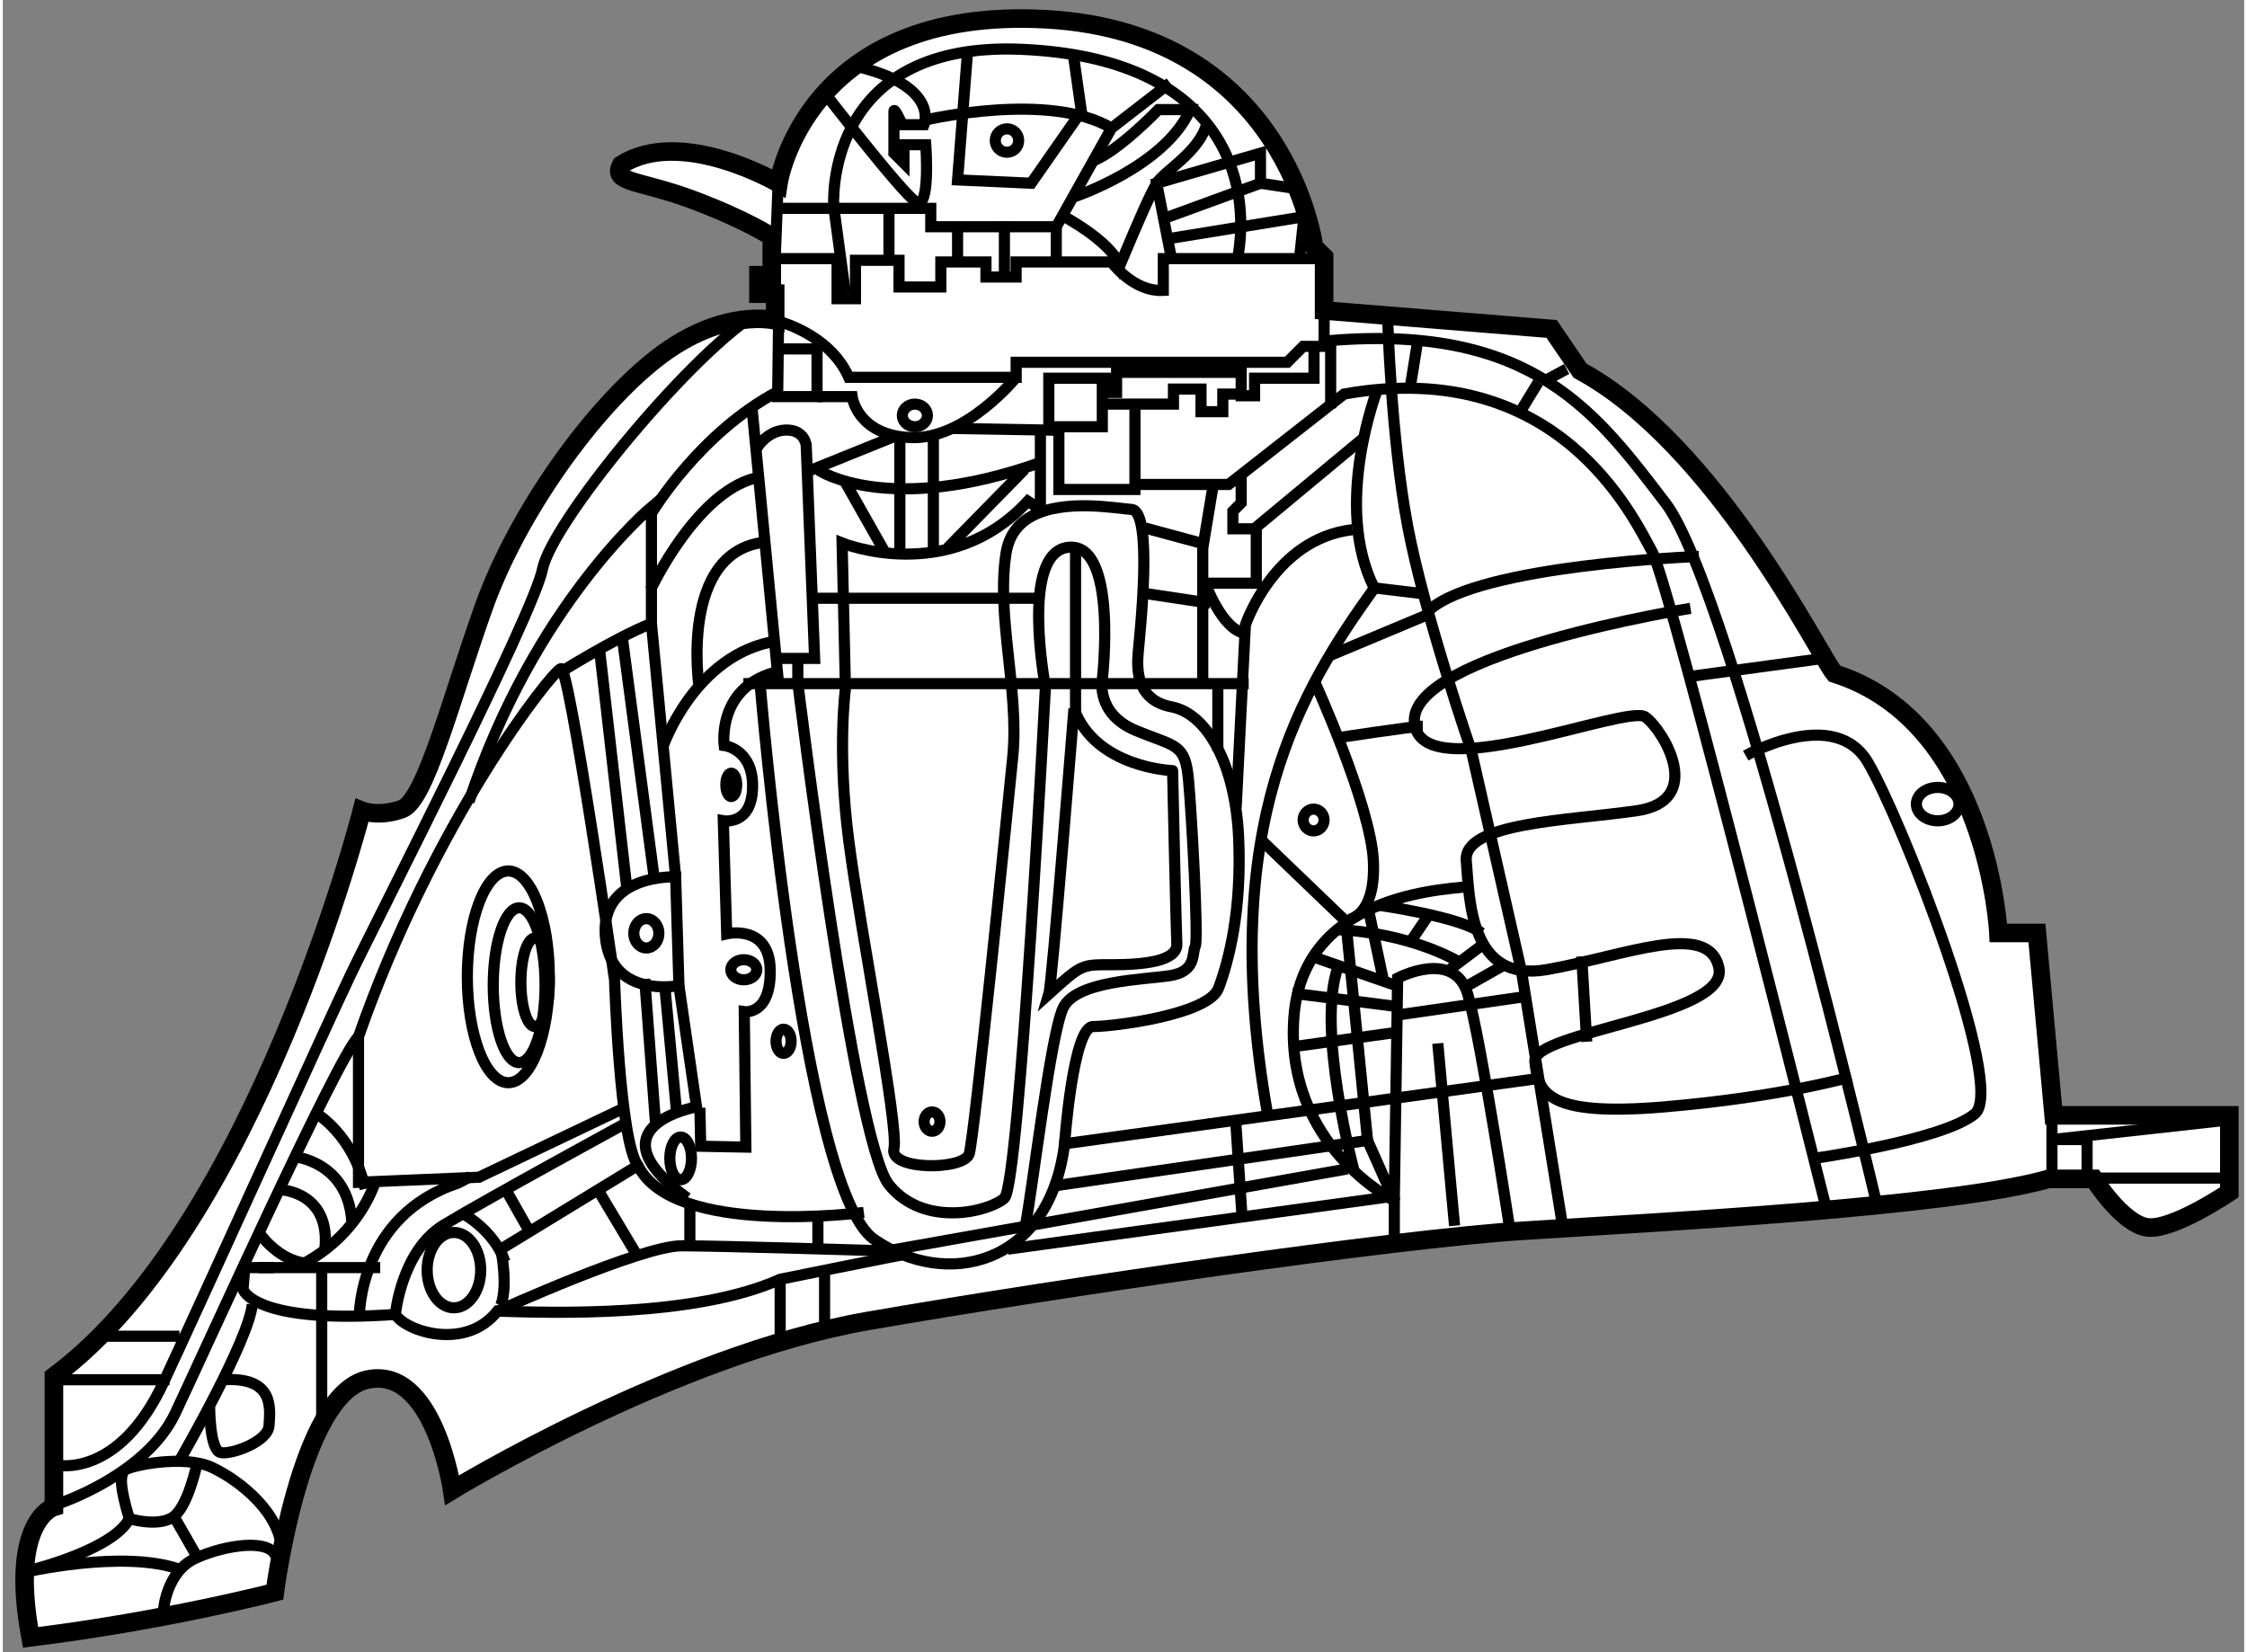 <?xml version="1.0" encoding="utf-8"?>
<!-- Generator: Adobe Illustrator 15.1.0, SVG Export Plug-In . SVG Version: 6.00 Build 0)  -->
<!DOCTYPE svg PUBLIC "-//W3C//DTD SVG 1.1//EN" "http://www.w3.org/Graphics/SVG/1.1/DTD/svg11.dtd">
<svg version="1.1" xmlns="http://www.w3.org/2000/svg" xmlns:xlink="http://www.w3.org/1999/xlink" x="0px" y="0px" width="244.8px"
	 height="180px" viewBox="21.773 118.228 60.363 44.496" enable-background="new 0 0 244.8 180" xml:space="preserve">
	
<rect x="21.773" y="118.228" width="60.363" height="44.496" fill="#808080" stroke="none"/>
	
<g><path fill="#FFFFFF" stroke="#000000" stroke-width="0.5" d="M42.663,123.163c0,0-2.613-1.532-4.236-0.495
			c-0.27,0.495,0.497,0.405,1.938,0.945c1.442,0.542,2.117,0.993,2.117,0.993v1.034h-0.359v0.497h0.451v0.721
			c0,0-1.397-0.36-3.155,0.992c-1.758,1.351-3.785,4.191-4.688,6.714c-0.901,2.524-1.577,5.227-2.208,5.453
			c-0.63,0.227-1.081,0.045-1.081,0.045s-2.84,11.177-8.292,15.233c0,2.251,0,3.515,0,3.515s-1.217,0.363-0.63,3.514
			c3.65-0.45,6.579-1.216,6.579-1.216s0.677-5.317,2.479-5.723c1.803-0.406,2.297,2.975,2.297,2.975s5.996-3.651,11.178-4.554
			c5.182-0.901,14.151-2.207,17.666-2.433c3.515-0.226,11.49-0.631,14.149-1.397c1.218,0,1.218,0,1.218,0s0.766,1.217,1.442,1.306
			c0.676,0.092,2.208-0.945,2.208-0.945v-2.071h-4.732l-0.45-4.912h-1.037c0,0-0.271-5.679-4.417-6.987
			c-0.406-0.494-3.199-6.174-6.85-8.156c-0.766-1.125-0.766-1.125-0.766-1.125l-6.127-0.497v-1.442l-0.271-0.269
			c0,0-0.721-5.771-7.211-6.131C43.384,118.386,42.663,123.163,42.663,123.163z"></path><path fill="none" stroke="#000000" stroke-width="0.3" d="M67.225,134.611c0,0-7.571,1.214-7.436,3.063
			c0.135,1.848,5.724-0.497,6.219-0.137c0.496,0.362,1.623,2.254-0.226,2.524c-1.848,0.27-4.688,0.315-4.596,1.353
			c0.089,1.036,0.089,3.288,2.161,2.928c2.074-0.359,4.372-1.352,4.643-0.045c0.27,1.307-5.046,1.713-4.957,2.523
			c0.09,0.811,0.27,1.488,3.47,1.219c3.198-0.271,5.049-0.813,5.049-0.813"></path><path fill="none" stroke="#000000" stroke-width="0.3" d="M68.712,138.578c0,0,2.386-1.355,3.29,0.179
			c0.902,1.53,3.739,8.742,2.884,9.464c-0.856,0.721-4.415,1.216-4.415,1.216"></path><path fill="none" stroke="#000000" stroke-width="0.3" d="M72.272,150.788c0,0-3.92-16.675-5.724-19.017
			c-1.803-2.343-3.516-4.823-9.014-4.372v1.826"></path><path fill="none" stroke="#000000" stroke-width="0.3" d="M59.067,126.767c0,0,0.09,3.246,0.541,5.634
			c0.452,2.39,1.713,6.04,1.713,6.04l1.352,5.949l1.127,6.984"></path><line fill="none" stroke="#000000" stroke-width="0.3" x1="64.43" y1="146.283" x2="64.294" y2="143.984"></line><path fill="none" stroke="#000000" stroke-width="0.3" d="M59.248,151.779v-1.216c0,0-2.974-1.487-2.703-4.958
			c0.27-3.469,4.416-3.424,4.821-3.514"></path><line fill="none" stroke="#000000" stroke-width="0.3" x1="60.419" y1="146.328" x2="60.87" y2="151.239"></line><path fill="none" stroke="#000000" stroke-width="0.3" d="M42.574,126.858c0,0,1.441,0.316,1.983,1.532c2.479,0,4.507,0,4.507,0
			v-0.405h7.3l0.429-0.429h0.564v-0.969"></path><path fill="none" stroke="#000000" stroke-width="0.3" d="M42.663,122.938l-0.089,2.255h1.667v1.079h0.495v-1.034h1.173v0.719
			h1.126v-0.674h1.215v0.405h0.812v-0.405h2.567c0,0,0.587,0.811,1.397,0.766c0-0.856,0-0.856,0-0.856h4.282"></path><polyline fill="none" stroke="#000000" stroke-width="0.3" points="42.754,123.839 46.764,123.839 46.764,124.334 50.144,124.334 
			51.631,121.679 53.207,120.46 		"></polyline><path fill="none" stroke="#000000" stroke-width="0.3" d="M55.011,125.282c0.45-2.254-0.45-5.499-5.813-5.726
			c-5.362-0.224-5.047,4.238-5.047,4.238l0.315,2.343"></path><polyline fill="none" stroke="#000000" stroke-width="0.3" points="47.756,119.604 47.486,123.073 49.468,123.163 50.82,121.226 
			50.596,119.648 		"></polyline><path fill="none" stroke="#000000" stroke-width="0.3" d="M46.674,121.449c0,0,3.29-0.764,4.957,0.229"></path><line fill="none" stroke="#000000" stroke-width="0.3" x1="47.486" y1="124.424" x2="47.486" y2="125.327"></line><line fill="none" stroke="#000000" stroke-width="0.3" x1="48.747" y1="124.2" x2="48.747" y2="125.641"></line><line fill="none" stroke="#000000" stroke-width="0.3" x1="50.144" y1="124.334" x2="50.144" y2="125.237"></line><path fill="none" stroke="#000000" stroke-width="0.3" d="M50.279,124.019c0,0,1.307,0.676,1.578,1.354
			c0.586-1.398,0.811-1.894,0.991-2.209c0.18-0.315,1.173-0.855,1.352-1.622"></path><path fill="none" stroke="#000000" stroke-width="0.3" d="M50.641,123.523c0,0,2.432-0.811,3.109-2.343c-0.856,0-0.856,0-0.856,0
			s-1.127,1.172-1.803,1.396"></path><path fill="none" stroke="#000000" stroke-width="0.3" d="M43.836,120.639c0,0,2.117,2.749,2.523,3.021
			c0.405,0.269,0.27-1.534,0.27-1.534h-0.587v0.497l-0.27-0.27c0,0,0-0.992,0-1.127c0-0.135,0.225,0.36,0.225,0.36h0.587
			c0,0,0.407-0.991-1.667-1.531"></path><polyline fill="none" stroke="#000000" stroke-width="0.3" points="53.035,124.116 55.643,123.163 55.643,122.353 52.848,123.163 
			53.035,124.116 53.255,125.237 		"></polyline><polyline fill="none" stroke="#000000" stroke-width="0.3" points="53.207,124.649 56.814,124.064 56.68,125.327 		"></polyline><line fill="none" stroke="#000000" stroke-width="0.3" x1="55.643" y1="123.163" x2="56.544" y2="123.3"></line><line fill="none" stroke="#000000" stroke-width="0.3" x1="45.638" y1="123.884" x2="45.638" y2="125.282"></line><line fill="none" stroke="#000000" stroke-width="0.3" x1="59.879" y1="127.399" x2="59.654" y2="128.796"></line><line fill="none" stroke="#000000" stroke-width="0.3" x1="62.627" y1="129.336" x2="63.123" y2="128.525"></line><line fill="none" stroke="#000000" stroke-width="0.3" x1="63.304" y1="128.481" x2="63.89" y2="128.165"></line><line fill="none" stroke="#000000" stroke-width="0.3" x1="70.784" y1="135.961" x2="67.134" y2="136.456"></line><path fill="none" stroke="#000000" stroke-width="0.3" d="M67.45,133.213c0,0-5.904,0.225-7.255,1.441"></path><path fill="none" stroke="#000000" stroke-width="0.3" d="M58.797,128.706c0,0-1.216,3.112-0.089,5.362
			c-1.939,2.704-4.237,6.355-2.884,14.105"></path><polyline fill="none" stroke="#000000" stroke-width="0.3" points="30.361,156.422 30.361,152.366 28.648,152.366 31.937,152.366 
					"></polyline><line fill="none" stroke="#000000" stroke-width="0.3" x1="41.717" y1="136.639" x2="55.326" y2="136.639"></line><path fill="none" stroke="#000000" stroke-width="0.3" d="M42.167,136.639c0,0,1.127,13.608,3.065,14.961
			c1.938,1.354,4.731,0.722,5.136-2.568l12.754-1.759"></path><path fill="none" stroke="#000000" stroke-width="0.3" d="M49.784,131.997l-0.407-0.271c-2.119,2.297-5.001,1.126-5.001,1.126
			l0.09,3.92c0,0-0.226,1.666,0.09,4.1c0.314,2.436,1.353,7.705,1.216,8.293c-0.135,0.586,1.894,0.586,2.028,0.134
			c0.136-0.45,0.992-8.877,1.171-10.68c0.18-1.803-0.449-3.785-0.179-5.497c0.079-0.494,0.344-0.807,0.698-0.996
			c0.87-0.467,2.265-0.209,2.682-0.178c0.585,0.045,0.224,3.336,0.18,3.831c-0.045,0.498-0.045,1.309,0.902,1.487
			c0.945,0.182,1.711,1.534,1.801,3.516c0.09,1.982-0.27,3.336-0.54,4.057c-0.271,0.721-2.84,1.035-3.38,1.035
			c-0.542,0-0.767,3.156-0.767,3.156"></path><line fill="none" stroke="#000000" stroke-width="0.3" x1="43.609" y1="134.34" x2="49.647" y2="134.34"></line><line fill="none" stroke="#000000" stroke-width="0.3" x1="52.488" y1="134.203" x2="54.291" y2="134.475"></line><line fill="none" stroke="#000000" stroke-width="0.3" x1="52.533" y1="132.447" x2="54.2" y2="132.898"></line><path fill="none" stroke="#000000" stroke-width="0.3" d="M46.089,152.005c0,0-0.271,0.045-3.38,0.675
			c-2.298,1.037-6.174,0.903-7.616,0.858c-0.856,1.081-2.478,0.541-2.748,0.089c-3.831,0.271-4.102-0.674-4.102-0.674l0.046-0.587
			h0.788"></path><path fill="none" stroke="#000000" stroke-width="0.3" d="M38.473,148.083l-3.876,1.849l-3.245,0.136c0,0,0-0.315,0-3.921
			c2.028-5.815,5.227-9.868,5.454-9.913c0.226-0.045,1.442,8.381,1.442,8.381s0.135,4.372,0.63,5.001
			c0.947,1.941,6.084,1.264,6.084,1.264"></path><path fill="none" stroke="#000000" stroke-width="0.3" d="M50.144,150.157l8.383-1.216l0.72,1.622l0.091-5.994
			c0,0,1.532-0.811,1.893,0.45c0.36,1.264,1.127,6.31,1.127,6.31"></path><polyline fill="none" stroke="#000000" stroke-width="0.3" points="58.527,148.941 57.941,143.037 55.687,140.873 		"></polyline><path fill="none" stroke="#000000" stroke-width="0.3" d="M35.093,153.538c0,0,3.875-1.759,4.958-1.759
			c1.082,0,5.542,0.137,5.542,0.137l12.393-2.209"></path><line fill="none" stroke="#000000" stroke-width="0.3" x1="48.838" y1="151.869" x2="59.022" y2="150.471"></line><line fill="none" stroke="#000000" stroke-width="0.3" x1="54.966" y1="148.266" x2="55.148" y2="151.014"></line><line fill="none" stroke="#000000" stroke-width="0.3" x1="22.97" y1="155.386" x2="26.261" y2="155.386"></line><line fill="none" stroke="#000000" stroke-width="0.3" x1="24.502" y1="154.214" x2="26.531" y2="154.214"></line><path fill="none" stroke="#000000" stroke-width="0.3" d="M23.218,157.684c0,0,1.667,0.382,2.885-2.23
			c1.216-2.614,4.349-9.534,5.025-10.951c0.676-1.421,4.934-9.713,5.181-10.953c0.249-1.237,3.809-5.588,5.679-6.826"></path><path fill="none" stroke="#000000" stroke-width="0.3" d="M36.694,136.391c0,0,1.533-0.969,2.547-1.374c0-2.704,0-3.135,0-3.135
			s-3.155,2.616-4.913,7.934"></path><path fill="none" stroke="#000000" stroke-width="0.3" d="M23.287,158.719c0,0,2.342-0.766,3.131-2.433
			c0.789-1.667,4.37-9.598,4.934-10.14"></path><path fill="none" stroke="#000000" stroke-width="0.3" d="M31.375,153.648c0,0,0.002-2.68,2.66-3.559l0.338-0.179"></path><path fill="none" stroke="#000000" stroke-width="0.3" d="M26.103,161.582c0,0,0.067-1.037,0.878-1.397
			c0.811-0.361,1.983-0.52,2.14-0.045"></path><path fill="none" stroke="#000000" stroke-width="0.3" d="M38.878,149.615l-3.693,2.254c0,0,0.202,0.968,0,1.511"></path><line fill="none" stroke="#000000" stroke-width="0.3" x1="37.797" y1="150.269" x2="38.835" y2="152.005"></line><line fill="none" stroke="#000000" stroke-width="0.3" x1="40.276" y1="151.69" x2="40.276" y2="150.608"></line><line fill="none" stroke="#000000" stroke-width="0.3" x1="42.708" y1="152.68" x2="42.708" y2="154.37"></line><line fill="none" stroke="#000000" stroke-width="0.3" x1="43.904" y1="154.101" x2="43.904" y2="152.321"></line><line fill="none" stroke="#000000" stroke-width="0.3" x1="43.724" y1="151.824" x2="43.724" y2="151.014"></line><path fill="none" stroke="#000000" stroke-width="0.3" d="M49.312,151.239c0.203-1.058,0.674-5.114,1.013-5.859
			c0.338-0.742,2.163-0.766,2.885-0.877c0.722-0.115,0.584-0.609,0.677-0.789c0.089-0.18-0.092-3.493-0.182-4.485
			c-0.091-0.99-0.338-0.88-1.419-1.328c-1.082-0.449-0.902-1.375-0.902-1.375s0.428-3.673-0.9-3.56
			c-1.329,0.112-0.632,3.762-0.632,3.762s-0.699,13.406-1.104,13.767c-0.406,0.363-2.164,0.812-3.11-0.36
			c-0.946-1.171-2.455-13.519-2.455-13.519v-0.654"></path><path fill="none" stroke="#000000" stroke-width="0.3" d="M50.62,137.315c0,0-0.587,7.39-0.676,7.683
			c0.9-0.813,0.878-0.789,1.711-0.789c0.833,0,1.758-0.09,1.736-0.563c-0.023-0.475-0.114-4.664-0.114-4.664
			S51.205,138.915,50.62,137.315z"></path><line fill="none" stroke="#000000" stroke-width="0.3" x1="50.663" y1="137.449" x2="50.663" y2="132.964"></line><path fill="none" stroke="#000000" stroke-width="0.3" d="M22.273,160.59c0,0,2.749-0.652,4.281-0.09"></path><path fill="none" stroke="#000000" stroke-width="0.3" d="M22.655,160.477c0,0,2.119-0.539,2.524-1.351
			c-0.271-0.902-0.248-1.194-0.114-1.308c0.136-0.114,1.578-0.427,2.345-0.069c0.766,0.361,1.892,1.264,1.868,2.301"></path><path fill="none" stroke="#000000" stroke-width="0.3" d="M25.18,159.126c0,0,0.722,0.226,1.149-0.023
			c0.427-0.248,0.676-1.464,0.676-1.464"></path><line fill="none" stroke="#000000" stroke-width="0.3" x1="26.441" y1="159.171" x2="27.073" y2="160.274"></line><path fill="none" stroke="#000000" stroke-width="0.3" d="M26.554,157.526c0,0,1.847-3.201,1.938-4.17"></path><path fill="none" stroke="#000000" stroke-width="0.3" d="M27.343,156.128c0,0,0,1.149,0.293,1.219
			c0.292,0.065,1.283-0.295,1.306-0.724c0.023-0.427,0.18-1.327-1.238-1.237"></path><path fill="none" stroke="#000000" stroke-width="0.3" d="M29.641,152.366c0,0,1.531-0.585,2.162-2.299"></path><path fill="none" stroke="#000000" stroke-width="0.3" d="M30.226,148.221c0,0,0.991,0.584,1.306,2.026"></path><path fill="none" stroke="#000000" stroke-width="0.3" d="M29.55,149.368c0,0,1.509,0.09,1.623,1.759"></path><path fill="none" stroke="#000000" stroke-width="0.3" d="M29.279,150.272c0,0,1.308,0.068,1.171,1.555"></path><path fill="none" stroke="#000000" stroke-width="0.3" d="M28.671,151.421c0,0,0.519,0.787,1.33,0.832"></path><path fill="none" stroke="#000000" stroke-width="0.3" d="M39.262,132.019c0,0,1.285-2.139,3.38-3.244
			c0.023-1.871,0.023-1.871,0.023-1.871"></path><polyline fill="none" stroke="#000000" stroke-width="0.3" points="42.665,127.625 43.701,127.625 43.701,128.909 42.484,128.909 
					"></polyline><path fill="none" stroke="#000000" stroke-width="0.3" d="M43.701,128.909h0.945c0,0,0.136,1.059,1.601,1.104
			c1.464,0.047,2.816-1.622,2.816-1.622"></path><line fill="none" stroke="#000000" stroke-width="0.3" x1="45.931" y1="130.013" x2="45.931" y2="133.123"></line><line fill="none" stroke="#000000" stroke-width="0.3" x1="46.834" y1="133.032" x2="46.834" y2="129.899"></line><line fill="none" stroke="#000000" stroke-width="0.3" x1="41.942" y1="129.133" x2="42.665" y2="136.639"></line><path fill="none" stroke="#000000" stroke-width="0.3" d="M39.893,141.843c0,0-2.028-0.09-1.893,1.601
			c0.135,1.689,1.982,1.328,1.982,1.328L39.893,141.843z"></path><line fill="none" stroke="#000000" stroke-width="0.3" x1="39.241" y1="135.017" x2="39.893" y2="141.843"></line><line fill="none" stroke="#000000" stroke-width="0.3" x1="37.843" y1="135.714" x2="38.585" y2="142.203"></line><line fill="none" stroke="#000000" stroke-width="0.3" x1="38.451" y1="135.354" x2="39.306" y2="141.798"></line><path fill="none" stroke="#000000" stroke-width="0.3" d="M40.209,150.494c-2.682-1.937,0.247-2.456,0.247-2.456l-0.475-3.267"></path><line fill="none" stroke="#000000" stroke-width="0.3" x1="39.352" y1="148.488" x2="39.06" y2="144.593"></line><line fill="none" stroke="#000000" stroke-width="0.3" x1="39.916" y1="148.151" x2="39.6" y2="144.772"></line><path fill="none" stroke="#000000" stroke-width="0.3" d="M40.546,148.062l0.022,1.036l1.216,0.023l-0.043-3.648
			c0,0,0.72,0.109,0.699-1.129c-0.022-1.237-1.172-0.967-1.172-0.967l-0.091-3.045c0,0,0.768,0.136,0.788-0.898
			c0.023-1.038-0.765-1.129-0.765-1.129s-0.205-1.512,1.328-1.962"></path><path fill="none" stroke="#000000" stroke-width="0.3" d="M39.555,138.327c0,0,0.857-2.5,3.066-2.838"></path><path fill="none" stroke="#000000" stroke-width="0.3" d="M40.524,136.728c0,0-0.541-3.628,1.758-3.898"></path><path fill="none" stroke="#000000" stroke-width="0.3" d="M39.217,134.113c0,0,1.284-2.771,2.974-3.042"></path><path fill="none" stroke="#000000" stroke-width="0.3" d="M42.056,130.328c0,0,0.271-0.494,0.79-0.518
			c0.518-0.021,0.563,0.405,0.563,0.405l0.227,5.745h-0.993"></path><line fill="none" stroke="#000000" stroke-width="0.3" x1="43.475" y1="130.915" x2="45.82" y2="129.968"></line><polyline fill="none" stroke="#000000" stroke-width="0.3" points="47.307,129.766 49.943,129.811 49.943,128.414 51.519,128.414 
			51.519,128.796 51.768,128.796 51.768,128.256 55.124,128.256 55.124,128.886 55.485,128.886 55.485,128.414 57.085,128.414 
			57.085,127.559 		"></polyline><polyline fill="none" stroke="#000000" stroke-width="0.3" points="49.987,129.721 51.384,129.721 51.384,128.549 		"></polyline><polyline fill="none" stroke="#000000" stroke-width="0.3" points="51.406,129.111 53.3,129.111 53.3,128.706 54.042,128.706 
			54.042,129.315 54.629,129.315 54.629,128.841 55.124,128.841 		"></polyline><line fill="none" stroke="#000000" stroke-width="0.3" x1="49.716" y1="129.834" x2="49.716" y2="131.929"></line><path fill="none" stroke="#000000" stroke-width="0.3" d="M43.746,130.892c0,0,1.87,1.264,6.017-0.225"></path><line fill="none" stroke="#000000" stroke-width="0.3" x1="44.444" y1="131.184" x2="45.503" y2="133.056"></line><line fill="none" stroke="#000000" stroke-width="0.3" x1="47.216" y1="132.987" x2="49.289" y2="130.87"></line><polyline fill="none" stroke="#000000" stroke-width="0.3" points="50.214,129.789 50.214,131.41 52.263,131.41 52.263,129.249 		
			"></polyline><path fill="none" stroke="#000000" stroke-width="0.3" d="M52.352,131.275h2.433l3.11-2.435c5.769-1.034,7.796,3.336,8.292,4.236
			c0.496,0.901,4.687,17.668,4.687,17.668"></path><polyline fill="none" stroke="#000000" stroke-width="0.3" points="54.358,131.365 54.089,132.987 54.089,136.594 		"></polyline><line fill="none" stroke="#000000" stroke-width="0.3" x1="54.495" y1="136.617" x2="54.495" y2="138.462"></line><path fill="none" stroke="#000000" stroke-width="0.3" d="M54.989,139.973l0.248-4.911c0,0,0.767-2.322,2.885-2.569"></path><line fill="none" stroke="#000000" stroke-width="0.3" x1="58.46" y1="129.991" x2="55.395" y2="132.537"></line><path fill="none" stroke="#000000" stroke-width="0.3" d="M55.124,131.072v0.699l-0.224,0.226v0.472h0.63v1.465h-1.373
			c0,0,0.45,1.264,1.08,1.352"></path><path fill="none" stroke="#000000" stroke-width="0.3" d="M57.085,136.549c0,0,1.532,3.357,1.599,4.867
			c0.069,1.508-0.675,1.576-0.675,1.576"></path><path fill="none" stroke="#000000" stroke-width="0.3" d="M57.694,138.102c0,0,2.052-0.316,2.32-0.316"></path><line fill="none" stroke="#000000" stroke-width="0.3" x1="58.596" y1="134.048" x2="60.104" y2="134.228"></line><line fill="none" stroke="#000000" stroke-width="0.3" x1="57.538" y1="135.872" x2="60.286" y2="134.722"></line><line fill="none" stroke="#000000" stroke-width="0.3" x1="59.204" y1="145.582" x2="62.787" y2="145.065"></line><line fill="none" stroke="#000000" stroke-width="0.3" x1="59.293" y1="146.032" x2="56.523" y2="146.417"></line><line fill="none" stroke="#000000" stroke-width="0.3" x1="59.316" y1="145.335" x2="56.499" y2="144.975"></line><line fill="none" stroke="#000000" stroke-width="0.3" x1="59.428" y1="144.816" x2="57.018" y2="143.982"></line><line fill="none" stroke="#000000" stroke-width="0.3" x1="58.956" y1="144.638" x2="58.551" y2="142.722"></line><line fill="none" stroke="#000000" stroke-width="0.3" x1="60.76" y1="144.322" x2="61.66" y2="143.646"></line><line fill="none" stroke="#000000" stroke-width="0.3" x1="59.723" y1="143.533" x2="60.15" y2="142.9"></line><path fill="none" stroke="#000000" stroke-width="0.3" d="M58.841,142.608c0,0,2.209,0.315,2.751,0.745"></path><path fill="none" stroke="#000000" stroke-width="0.3" d="M57.694,143.264c0,0,1.802,0.021,3.356,0.9"></path><line fill="none" stroke="#000000" stroke-width="0.3" x1="61.186" y1="144.793" x2="62.179" y2="144.231"></line><path fill="none" stroke="#000000" stroke-width="0.3" d="M58.166,149.773c0,0-1.035-3.877-0.428-5.52"></path><line fill="none" stroke="#000000" stroke-width="0.3" x1="76.959" y1="148.173" x2="76.959" y2="149.999"></line><line fill="none" stroke="#000000" stroke-width="0.3" x1="78.153" y1="149.955" x2="81.623" y2="149.955"></line><polyline fill="none" stroke="#000000" stroke-width="0.3" points="77.905,149.773 77.905,148.918 76.959,148.918 81.647,148.398 
					"></polyline><path fill="none" stroke="#000000" stroke-width="0.3" d="M32.345,153.627c0,0,0.157-1.713,1.307-2.411
			c1.149-0.697,4.914-2.748,4.914-2.748"></path><line fill="none" stroke="#000000" stroke-width="0.3" x1="35.32" y1="150.269" x2="35.996" y2="151.464"></line><path fill="none" stroke="#000000" stroke-width="0.3" d="M34.215,150.945c0,0,0.788,0.429,1.081,1.263"></path><path fill="none" stroke="#000000" stroke-width="0.3" d="M34.643,152.432c0,0.562-0.322,1.017-0.722,1.017
			c-0.397,0-0.72-0.455-0.72-1.017c0-0.558,0.322-1.013,0.72-1.013C34.321,151.419,34.643,151.874,34.643,152.432z"></path><path fill="none" stroke="#000000" stroke-width="0.3" d="M36.491,144.535c0,1.575-0.494,2.851-1.104,2.851
			c-0.61,0-1.104-1.275-1.104-2.851c0-1.575,0.494-2.851,1.104-2.851C35.997,141.685,36.491,142.96,36.491,144.535z"></path><path fill="none" stroke="#000000" stroke-width="0.3" d="M36.377,144.762c0,1.149-0.312,2.084-0.698,2.084
			c-0.386,0-0.698-0.935-0.698-2.084c0-1.15,0.313-2.085,0.698-2.085C36.065,142.677,36.377,143.611,36.377,144.762z"></path><path fill="none" stroke="#000000" stroke-width="0.3" d="M36.491,144.683c0,0.659-0.172,1.192-0.384,1.192
			c-0.211,0-0.382-0.533-0.382-1.192c0-0.659,0.171-1.194,0.382-1.194C36.318,143.488,36.491,144.023,36.491,144.683z"></path><path fill="none" stroke="#000000" stroke-width="0.3" d="M39.442,143.363c0,0.218-0.151,0.395-0.338,0.395
			c-0.187,0-0.338-0.178-0.338-0.395c0-0.217,0.15-0.395,0.338-0.395C39.291,142.969,39.442,143.147,39.442,143.363z"></path><path fill="none" stroke="#000000" stroke-width="0.3" d="M40.32,149.423c0,0.319-0.131,0.576-0.292,0.576
			c-0.161,0-0.292-0.257-0.292-0.576c0-0.316,0.132-0.573,0.292-0.573C40.189,148.85,40.32,149.107,40.32,149.423z"></path><path fill="none" stroke="#000000" stroke-width="0.3" d="M47.012,148.434c0,0.143-0.095,0.261-0.213,0.261
			c-0.117,0-0.214-0.118-0.214-0.261c0-0.143,0.097-0.261,0.214-0.261C46.917,148.173,47.012,148.291,47.012,148.434z"></path><path fill="none" stroke="#000000" stroke-width="0.3" d="M43.003,146.27c0,0.182-0.092,0.327-0.204,0.327
			c-0.112,0-0.202-0.146-0.202-0.327c0-0.179,0.09-0.325,0.202-0.325C42.911,145.944,43.003,146.091,43.003,146.27z"></path><path fill="none" stroke="#000000" stroke-width="0.3" d="M42.078,144.344c0,0.15-0.157,0.271-0.35,0.271
			c-0.193,0-0.349-0.121-0.349-0.271c0-0.148,0.156-0.27,0.349-0.27C41.921,144.074,42.078,144.195,42.078,144.344z"></path><path fill="none" stroke="#000000" stroke-width="0.3" d="M41.537,139.365c0,0.173-0.065,0.316-0.146,0.316
			c-0.08,0-0.146-0.143-0.146-0.316c0-0.176,0.065-0.315,0.146-0.315C41.472,139.05,41.537,139.19,41.537,139.365z"></path><path fill="none" stroke="#000000" stroke-width="0.3" d="M57.356,140.311c0,0.162-0.128,0.294-0.283,0.294
			c-0.154,0-0.281-0.132-0.281-0.294c0-0.16,0.126-0.293,0.281-0.293C57.228,140.018,57.356,140.15,57.356,140.311z"></path><path fill="none" stroke="#000000" stroke-width="0.3" d="M74.457,139.884c0,0.247-0.258,0.449-0.575,0.449
			c-0.317,0-0.574-0.202-0.574-0.449c0-0.25,0.257-0.45,0.574-0.45C74.199,139.434,74.457,139.634,74.457,139.884z"></path><path fill="none" stroke="#000000" stroke-width="0.3" d="M49.131,122.013c0,0.176-0.14,0.315-0.315,0.315
			c-0.175,0-0.315-0.14-0.315-0.315c0-0.173,0.14-0.315,0.315-0.315C48.991,121.697,49.131,121.84,49.131,122.013z"></path><path fill="none" stroke="#000000" stroke-width="0.3" d="M46.674,129.417c0,0.166-0.15,0.304-0.338,0.304
			c-0.186,0-0.338-0.138-0.338-0.304c0-0.168,0.153-0.306,0.338-0.306C46.524,129.111,46.674,129.249,46.674,129.417z"></path></g>


</svg>